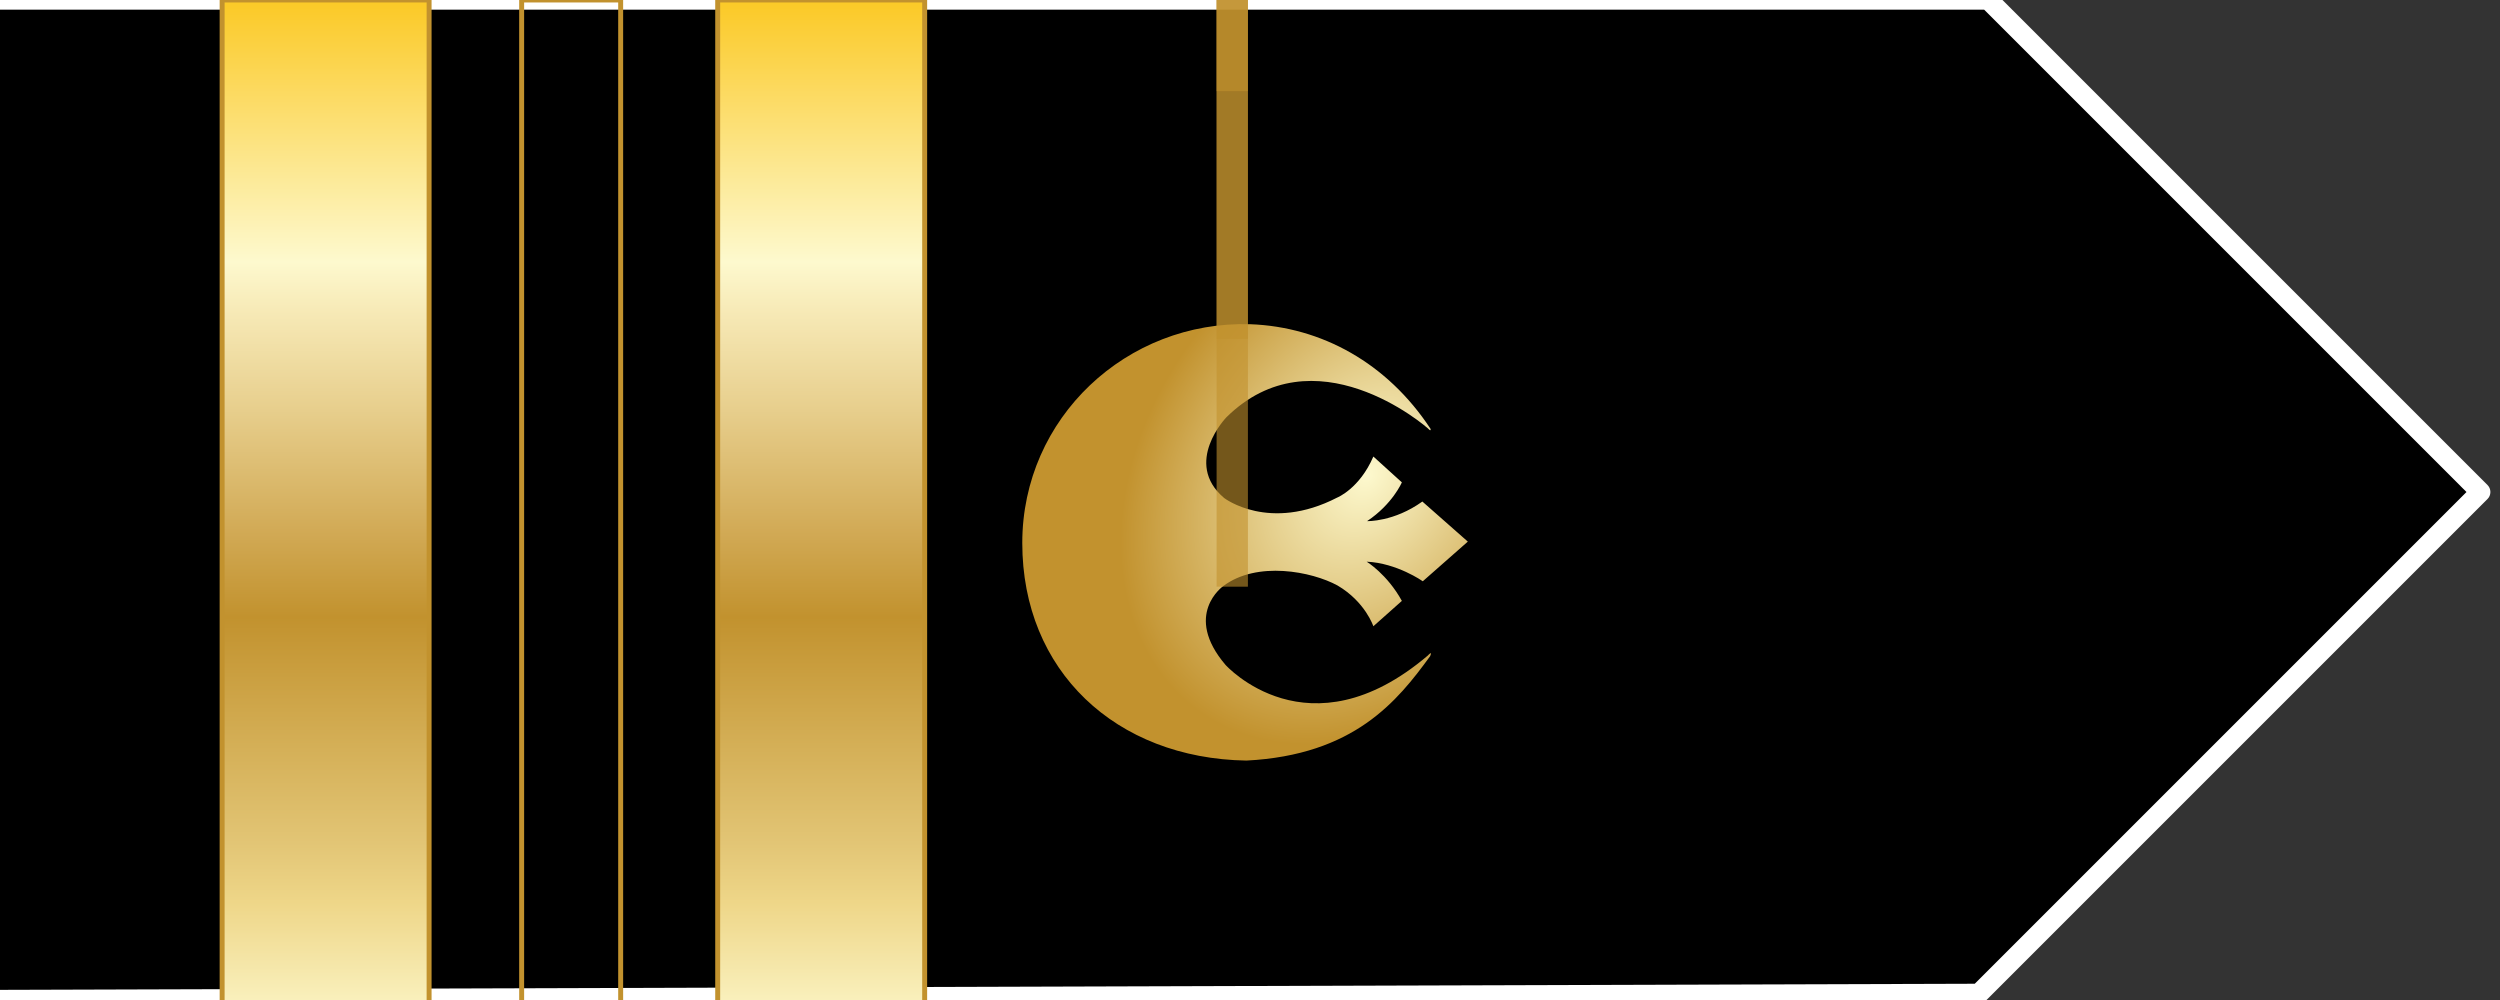 <svg xmlns="http://www.w3.org/2000/svg" xmlns:xlink="http://www.w3.org/1999/xlink" version="1.1" width="252.5" height="101" id="svg2">
    <rect width="100%" height="100%" fill="#333333" stroke="none"/>
    <title>Grade Star Wars, Major, Armée de la nouvelle république - © infobrol (www.gaudry.be) </title>
  <defs>
    <linearGradient id="lgrad1">
      <stop style="stop-color:#fdf9ce;stop-opacity:1" offset="0"></stop>
      <stop style="stop-color:#c2922e;stop-opacity:1" offset="1"></stop>
    </linearGradient>
    <linearGradient x1="-123.095" y1="-29.64" x2="4.731" y2="-29.64" id="lgrad2" gradientUnits="userSpaceOnUse">
      <stop style="stop-color:#fbca29;stop-opacity:1" offset="0.006"></stop>
      <stop style="stop-color:#fdf9ce;stop-opacity:1" offset="0.253"></stop>
      <stop style="stop-color:#f7eab7;stop-opacity:1" offset="0.299"></stop>
      <stop style="stop-color:#e8d08f;stop-opacity:1" offset="0.39"></stop>
      <stop style="stop-color:#d1a954;stop-opacity:1" offset="0.516"></stop>
      <stop style="stop-color:#c2922e;stop-opacity:1" offset="0.596"></stop>
      <stop style="stop-color:#e2c575;stop-opacity:1" offset="0.814"></stop>
      <stop style="stop-color:#eed688;stop-opacity:1" offset="0.871"></stop>
      <stop style="stop-color:#fdf9ce;stop-opacity:1" offset="1"></stop>
    </linearGradient>
    <radialGradient cx="31.496" cy="36.151" r="36.111" id="rg1" gradientUnits="userSpaceOnUse" gradientTransform="matrix(-0.005, 0.47, -0.477, -0.005, 240.006, 34.91)" href="#lgrad1"></radialGradient>
    <radialGradient cx="292.3" cy="432.786" r="43.976" id="rg2" gradientUnits="userSpaceOnUse" gradientTransform="matrix(0.542, 0.387, -0.296, 0.414, 93.454, -253.618)" href="#lgrad1"></radialGradient>
    <linearGradient x1="-123.095" y1="-29.64" x2="4.731" y2="-29.64" id="lg1" gradientUnits="userSpaceOnUse" gradientTransform="matrix(0.818, 0, 0, -0.763, 100.715, 52.735)" href="#lgrad2"></linearGradient>
  </defs>
  <path d="M 176.732 178.68 L 75.728 178.68 L 75.728 -24.063 L 125.444 -73.779 L 176.107 -23.116 L 176.732 178.68 Z" style="fill: rgb(0, 0, 0); fill-opacity: 1; fill-rule: evenodd; transform-box: fill-box; transform-origin: 50% 50%; stroke-linecap: round; stroke-linejoin: round; stroke: rgb(255, 255, 255); stroke-width: 2px;" transform="matrix(0, 1, -1, 0, -0, 0)"></path>
  <path style="fill: url(#rg2); fill-opacity: 1; stroke: none; transform-box: fill-box; transform-origin: 50% 50%;" d="M 108.496 50.46 C 108.768 43.272 112.41 36.642 119.07 32.261 C 119.09 32.268 119.262 32.206 119.183 32.355 C 118.656 32.844 109.172 44.047 117.902 52.89 C 117.902 52.89 122.488 57.3 126.045 53.116 C 126.045 53.116 129.555 48.572 126.001 41.685 C 126.001 41.685 125.101 39.436 121.86 38.041 L 124.47 35.161 C 124.47 35.161 126.676 36.107 128.384 38.674 C 128.384 38.674 128.475 35.971 126.405 33.092 L 130.452 28.5 L 134.458 33.048 C 134.458 33.048 132.616 35.659 132.48 38.717 C 132.48 38.717 133.738 36.647 136.44 35.161 L 139.003 38.041 C 139.003 38.041 136.538 38.853 134.887 41.655 C 133.467 44.252 132.374 49.805 134.951 53.211 C 134.951 53.211 137.835 57.3 142.907 52.97 C 142.907 52.97 152.233 44.613 141.951 32.531 C 141.951 32.531 141.389 32.034 142.02 32.304 C 146.564 35.613 152.007 39.977 152.568 50.867 C 152.347 64.073 143.503 73.5 130.59 73.5 C 117.946 73.5 108.117 62.949 108.496 50.46" transform="matrix(0, 1, -1, 0, -0, 0)"></path>
  <path d="M 218.619 41.203 C 225.017 41.315 230.119 46.599 230.006 52.997 C 229.894 59.395 224.611 64.497 218.212 64.385 C 211.814 64.273 206.712 58.989 206.825 52.591 C 206.936 46.204 212.198 41.109 218.585 41.202" id="path3128" style="fill: url(#rg1); fill-opacity: 1; stroke: rgb(218, 190, 91); stroke-width: 0.559; stroke-linecap: round; stroke-linejoin: miter; stroke-miterlimit: 4; stroke-opacity: 1; stroke-dashoffset: 0; transform-box: fill-box; transform-origin: 50% 50%;" transform="matrix(0, 1, -1, 0, -0, 0)"></path>
  <g>
    <rect width="104.586" height="20.904" y="209.12" id="rect8563" style="fill:url(#lg1);stroke:#c2922e;stroke-width:0.5;stroke-miterlimit:4;stroke-dasharray:none" transform="matrix(0, 1, -1, 0, 252.459, 0)"></rect>
    <polygon points="84.953 50.71 -19.632 50.71 -19.632 53.874 84.953 53.874" id="polygon8565" style="opacity: 0.6; fill: rgb(193, 145, 45); transform-box: fill-box; transform-origin: 50% 50%;" transform="matrix(0, 1, -1, 0, -0, 0)"></polygon>
  </g>
  <g>
    <rect width="104.586" height="10" y="85.196" id="rect3113" style="fill:url(#lg1);stroke:#c2922e;stroke-width:0.5;stroke-miterlimit:4;stroke-dasharray:none" transform="matrix(0, 1, -1, 0, 147.883, 0)"></rect>
    <polygon points="5.394 53.874 109.979 53.874 109.979 50.711 5.394 50.711" id="polygon3115" style="opacity: 0.6; fill: rgb(193, 145, 45); transform-box: fill-box; transform-origin: 50% 50%;" transform="matrix(0, 1, -1, 0, 0, 0)"></polygon>
  </g>
  <g>
    <rect width="104.586" height="20.904" y="147.068" id="rect3250" style="fill:url(#lg1);stroke:#c2922e;stroke-width:0.5;stroke-miterlimit:4;stroke-dasharray:none" transform="matrix(0, 1, -1, 0, 240.459, 0)"></rect>
    <polygon points="135.005 53.874 135.005 50.711 30.42 50.711 30.42 53.874" id="polygon3252" style="opacity: 0.6; fill: rgb(193, 145, 45); transform-box: fill-box; transform-origin: 50% 50%;" transform="matrix(0, 1, -1, 0, 0, -0)"></polygon>
  </g>
</svg>